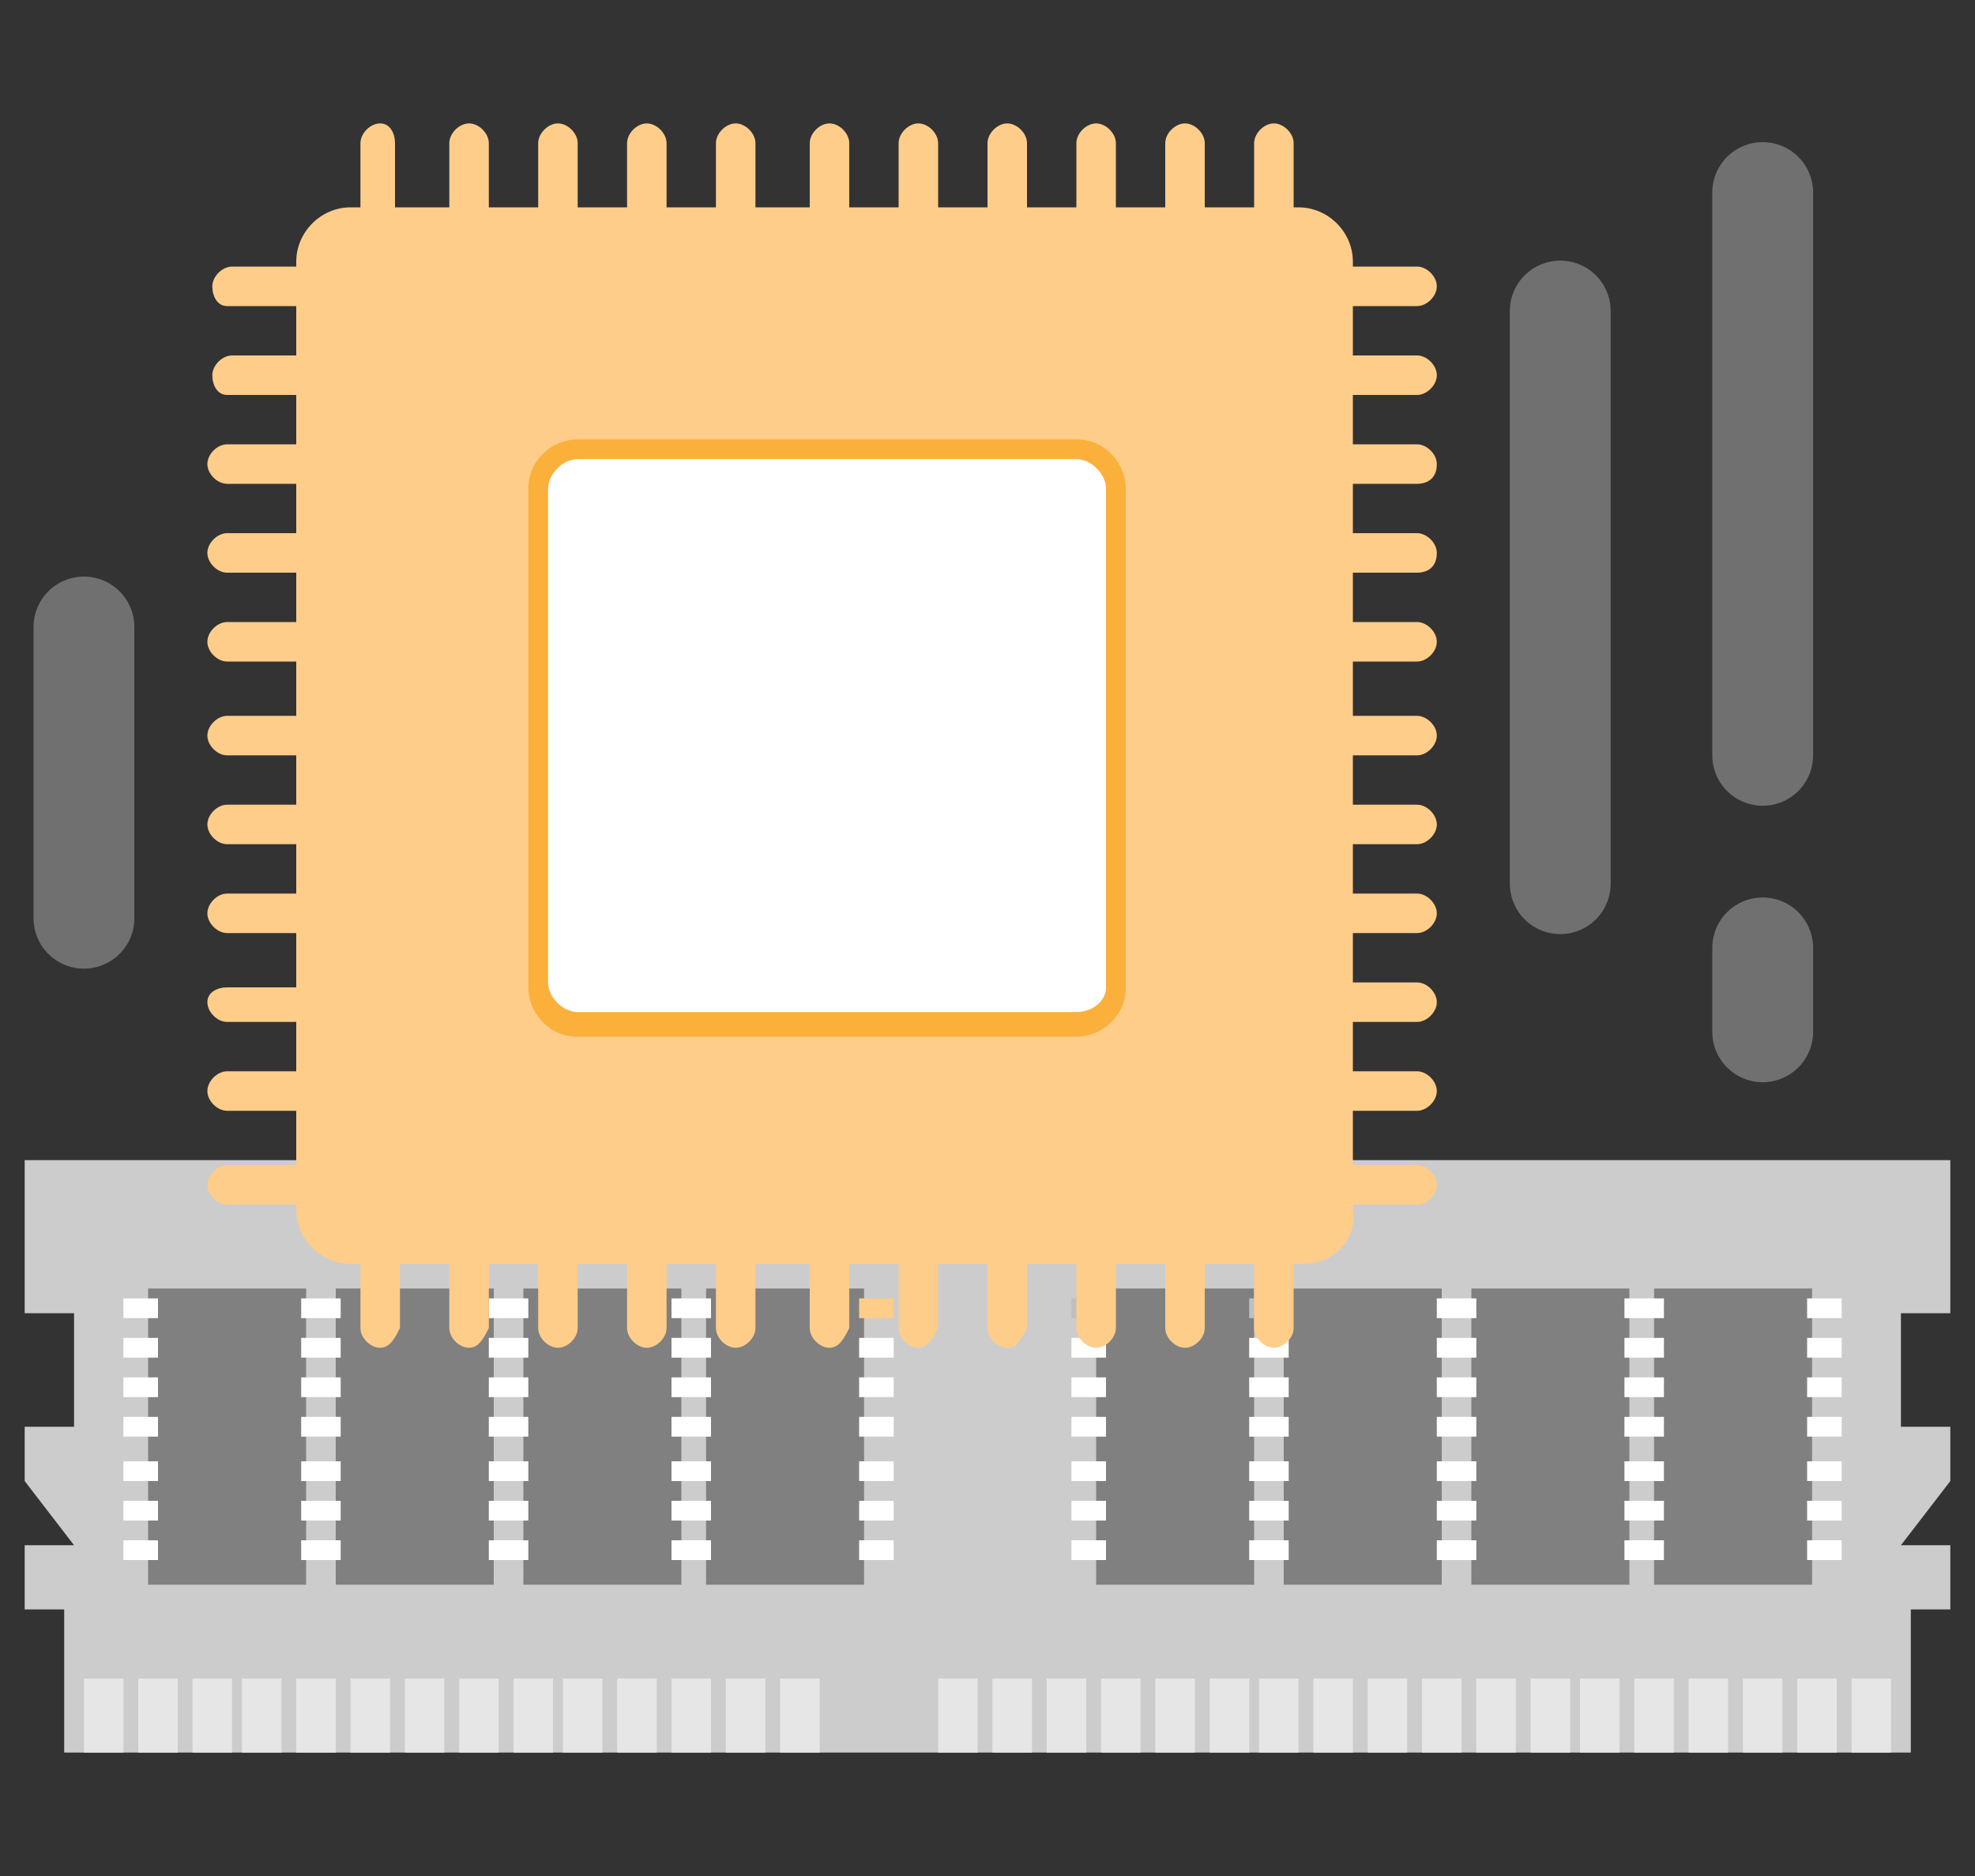 <?xml version="1.0" encoding="utf-8"?>
<!-- Generator: Adobe Illustrator 24.3.0, SVG Export Plug-In . SVG Version: 6.00 Build 0)  -->
<svg version="1.1" id="Layer_1" xmlns="http://www.w3.org/2000/svg" xmlns:xlink="http://www.w3.org/1999/xlink" x="0px" y="0px"
	 viewBox="0 0 40 38" style="enable-background:new 0 0 40 38;" xml:space="preserve">
<rect x="0" y="0" width="40" height="38" fill="#333333" stroke="none"/>
<style type="text/css">
	.st0{fill:#CCCCCC;}
	.st1{fill:#808080;}
	.st2{fill:#E6E6E6;}
	.st3{fill:#FFFFFF;}
	.st4{fill:#FFCD8A;}
	.st5{fill:#BFBFBF;}
	.st6{fill:#FBB03B;}
	.st7{fill:#282729;}
	.st8{opacity:0.3;fill:none;stroke:#FFFFFF;stroke-width:2.042;stroke-linecap:round;stroke-linejoin:round;stroke-miterlimit:10;}
</style>
<g>
	<g>
		<polygon class="st0" points="0.5,32.6 1.3,32.6 1.3,35.5 38.7,35.5 38.7,32.6 39.5,32.6 39.5,31.3 38.5,31.3 39.5,30 39.5,28.9 
			38.5,28.9 38.5,26.6 39.5,26.6 39.5,23.5 0.5,23.5 0.5,26.6 1.5,26.6 1.5,28.9 0.5,28.9 0.5,30 1.5,31.3 0.5,31.3 		"/>
		<g>
			<rect x="3" y="26.1" class="st1" width="3.2" height="6"/>
			<rect x="6.8" y="26.1" class="st1" width="3.2" height="6"/>
			<rect x="10.6" y="26.1" class="st1" width="3.2" height="6"/>
			<rect x="14.3" y="26.1" class="st1" width="3.2" height="6"/>
		</g>
		<g>
			<rect x="22.2" y="26.1" class="st1" width="3.2" height="6"/>
			<rect x="26" y="26.1" class="st1" width="3.2" height="6"/>
			<rect x="29.8" y="26.1" class="st1" width="3.2" height="6"/>
			<rect x="33.5" y="26.1" class="st1" width="3.2" height="6"/>
		</g>
		<g>
			<rect x="1.7" y="34" class="st2" width="0.8" height="1.5"/>
			<rect x="2.8" y="34" class="st2" width="0.8" height="1.5"/>
			<rect x="3.9" y="34" class="st2" width="0.8" height="1.5"/>
			<rect x="4.9" y="34" class="st2" width="0.8" height="1.5"/>
			<rect x="6" y="34" class="st2" width="0.8" height="1.5"/>
			<rect x="7.1" y="34" class="st2" width="0.8" height="1.5"/>
			<rect x="8.2" y="34" class="st2" width="0.8" height="1.5"/>
			<rect x="9.3" y="34" class="st2" width="0.8" height="1.5"/>
			<rect x="10.4" y="34" class="st2" width="0.8" height="1.5"/>
			<rect x="11.4" y="34" class="st2" width="0.8" height="1.5"/>
			<rect x="12.5" y="34" class="st2" width="0.8" height="1.5"/>
			<rect x="13.6" y="34" class="st2" width="0.8" height="1.5"/>
			<rect x="14.7" y="34" class="st2" width="0.8" height="1.5"/>
			<rect x="15.8" y="34" class="st2" width="0.8" height="1.5"/>
			<rect x="19" y="34" class="st2" width="0.8" height="1.5"/>
			<rect x="20.1" y="34" class="st2" width="0.8" height="1.5"/>
			<rect x="21.2" y="34" class="st2" width="0.8" height="1.5"/>
			<rect x="22.3" y="34" class="st2" width="0.8" height="1.5"/>
			<rect x="23.4" y="34" class="st2" width="0.8" height="1.5"/>
			<rect x="24.5" y="34" class="st2" width="0.8" height="1.5"/>
			<rect x="25.5" y="34" class="st2" width="0.8" height="1.5"/>
			<rect x="26.6" y="34" class="st2" width="0.8" height="1.5"/>
			<rect x="27.7" y="34" class="st2" width="0.8" height="1.5"/>
			<rect x="28.8" y="34" class="st2" width="0.8" height="1.5"/>
			<rect x="29.9" y="34" class="st2" width="0.8" height="1.5"/>
			<rect x="31" y="34" class="st2" width="0.8" height="1.5"/>
			<rect x="32" y="34" class="st2" width="0.8" height="1.5"/>
			<rect x="33.1" y="34" class="st2" width="0.8" height="1.5"/>
			<rect x="34.2" y="34" class="st2" width="0.8" height="1.5"/>
			<rect x="35.3" y="34" class="st2" width="0.8" height="1.5"/>
			<rect x="36.4" y="34" class="st2" width="0.8" height="1.5"/>
			<rect x="37.5" y="34" class="st2" width="0.8" height="1.5"/>
		</g>
		<g>
			<g>
				<rect x="2.5" y="26.3" class="st3" width="0.7" height="0.4"/>
				<rect x="2.5" y="27.1" class="st3" width="0.7" height="0.4"/>
				<rect x="2.5" y="27.9" class="st3" width="0.7" height="0.4"/>
				<rect x="2.5" y="28.7" class="st3" width="0.7" height="0.4"/>
				<rect x="2.5" y="29.6" class="st3" width="0.7" height="0.4"/>
				<rect x="2.5" y="30.4" class="st3" width="0.7" height="0.4"/>
				<rect x="2.5" y="31.2" class="st3" width="0.7" height="0.4"/>
			</g>
			<g>
				<rect x="17.4" y="26.3" class="st4" width="0.7" height="0.4"/>
				<rect x="17.4" y="27.1" class="st3" width="0.7" height="0.4"/>
				<rect x="17.4" y="27.9" class="st3" width="0.7" height="0.4"/>
				<rect x="17.4" y="28.7" class="st3" width="0.7" height="0.4"/>
				<rect x="17.4" y="29.6" class="st3" width="0.7" height="0.4"/>
				<rect x="17.4" y="30.4" class="st3" width="0.7" height="0.4"/>
				<rect x="17.4" y="31.2" class="st3" width="0.7" height="0.4"/>
			</g>
			<g>
				<rect x="6.1" y="26.3" class="st3" width="0.8" height="0.4"/>
				<rect x="6.1" y="27.1" class="st3" width="0.8" height="0.4"/>
				<rect x="6.1" y="27.9" class="st3" width="0.8" height="0.4"/>
				<rect x="6.1" y="28.7" class="st3" width="0.8" height="0.4"/>
				<rect x="6.1" y="29.6" class="st3" width="0.8" height="0.4"/>
				<rect x="6.1" y="30.4" class="st3" width="0.8" height="0.4"/>
				<rect x="6.1" y="31.2" class="st3" width="0.8" height="0.4"/>
			</g>
			<g>
				<rect x="9.9" y="26.3" class="st3" width="0.8" height="0.4"/>
				<rect x="9.9" y="27.1" class="st3" width="0.8" height="0.4"/>
				<rect x="9.9" y="27.9" class="st3" width="0.8" height="0.4"/>
				<rect x="9.9" y="28.7" class="st3" width="0.8" height="0.4"/>
				<rect x="9.9" y="29.6" class="st3" width="0.8" height="0.4"/>
				<rect x="9.9" y="30.4" class="st3" width="0.8" height="0.4"/>
				<rect x="9.9" y="31.2" class="st3" width="0.8" height="0.4"/>
			</g>
			<g>
				<rect x="13.6" y="26.3" class="st3" width="0.8" height="0.4"/>
				<rect x="13.6" y="27.1" class="st3" width="0.8" height="0.4"/>
				<rect x="13.6" y="27.9" class="st3" width="0.8" height="0.4"/>
				<rect x="13.6" y="28.7" class="st3" width="0.8" height="0.4"/>
				<rect x="13.6" y="29.6" class="st3" width="0.8" height="0.4"/>
				<rect x="13.6" y="30.4" class="st3" width="0.8" height="0.4"/>
				<rect x="13.6" y="31.2" class="st3" width="0.8" height="0.4"/>
			</g>
		</g>
		<g>
			<g>
				<rect x="21.7" y="26.3" class="st5" width="0.7" height="0.4"/>
				<rect x="21.7" y="27.1" class="st3" width="0.7" height="0.4"/>
				<rect x="21.7" y="27.9" class="st3" width="0.7" height="0.4"/>
				<rect x="21.7" y="28.7" class="st3" width="0.7" height="0.4"/>
				<rect x="21.7" y="29.6" class="st3" width="0.7" height="0.4"/>
				<rect x="21.7" y="30.4" class="st3" width="0.7" height="0.4"/>
				<rect x="21.7" y="31.2" class="st3" width="0.7" height="0.4"/>
			</g>
			<g>
				<rect x="36.6" y="26.3" class="st3" width="0.7" height="0.4"/>
				<rect x="36.6" y="27.1" class="st3" width="0.7" height="0.4"/>
				<rect x="36.6" y="27.9" class="st3" width="0.7" height="0.4"/>
				<rect x="36.6" y="28.7" class="st3" width="0.7" height="0.4"/>
				<rect x="36.6" y="29.6" class="st3" width="0.7" height="0.4"/>
				<rect x="36.6" y="30.4" class="st3" width="0.7" height="0.4"/>
				<rect x="36.6" y="31.2" class="st3" width="0.7" height="0.4"/>
			</g>
			<g>
				<rect x="25.3" y="26.3" class="st5" width="0.8" height="0.4"/>
				<rect x="25.3" y="27.1" class="st3" width="0.8" height="0.4"/>
				<rect x="25.3" y="27.9" class="st3" width="0.8" height="0.4"/>
				<rect x="25.3" y="28.7" class="st3" width="0.8" height="0.4"/>
				<rect x="25.3" y="29.6" class="st3" width="0.8" height="0.4"/>
				<rect x="25.3" y="30.4" class="st3" width="0.8" height="0.4"/>
				<rect x="25.3" y="31.2" class="st3" width="0.8" height="0.4"/>
			</g>
			<g>
				<rect x="29.1" y="26.3" class="st3" width="0.8" height="0.4"/>
				<rect x="29.1" y="27.1" class="st3" width="0.8" height="0.4"/>
				<rect x="29.1" y="27.9" class="st3" width="0.8" height="0.4"/>
				<rect x="29.1" y="28.7" class="st3" width="0.8" height="0.4"/>
				<rect x="29.1" y="29.6" class="st3" width="0.8" height="0.4"/>
				<rect x="29.1" y="30.4" class="st3" width="0.8" height="0.4"/>
				<rect x="29.1" y="31.2" class="st3" width="0.8" height="0.4"/>
			</g>
			<g>
				<rect x="32.9" y="26.3" class="st3" width="0.8" height="0.4"/>
				<rect x="32.9" y="27.1" class="st3" width="0.8" height="0.4"/>
				<rect x="32.9" y="27.9" class="st3" width="0.8" height="0.4"/>
				<rect x="32.9" y="28.7" class="st3" width="0.8" height="0.4"/>
				<rect x="32.9" y="29.6" class="st3" width="0.8" height="0.4"/>
				<rect x="32.9" y="30.4" class="st3" width="0.8" height="0.4"/>
				<rect x="32.9" y="31.2" class="st3" width="0.8" height="0.4"/>
			</g>
		</g>
	</g>
	<g>
		<path class="st4" d="M26.4,25.6H7.1c-0.6,0-1.1-0.5-1.1-1.1V5.3c0-0.6,0.5-1.1,1.1-1.1h19.2c0.6,0,1.1,0.5,1.1,1.1v19.2
			C27.5,25.1,27,25.6,26.4,25.6z"/>
		<path class="st6" d="M11.7,21c-0.6,0-1-0.5-1-1V9.9c0-0.6,0.5-1,1-1h10.1c0.6,0,1,0.5,1,1V20c0,0.6-0.5,1-1,1H11.7z"/>
		<path class="st3" d="M21.8,20.5H11.7c-0.3,0-0.6-0.3-0.6-0.6V9.9c0-0.3,0.3-0.6,0.6-0.6h10.1c0.3,0,0.6,0.3,0.6,0.6V20
			C22.4,20.3,22.1,20.5,21.8,20.5z"/>
		<g>
			<g>
				<path class="st7" d="M7.7,2.9v3V2.9z"/>
				<path class="st4" d="M7.7,6.3c-0.2,0-0.4-0.2-0.4-0.4v-3c0-0.2,0.2-0.4,0.4-0.4C7.9,2.5,8,2.7,8,2.9v3C8,6.1,7.9,6.3,7.7,6.3z"
					/>
			</g>
			<g>
				<path class="st7" d="M9.5,2.9v3V2.9z"/>
				<path class="st4" d="M9.5,6.3c-0.2,0-0.4-0.2-0.4-0.4v-3c0-0.2,0.2-0.4,0.4-0.4s0.4,0.2,0.4,0.4v3C9.8,6.1,9.7,6.3,9.5,6.3z"/>
			</g>
			<g>
				<path class="st7" d="M11.3,2.9v3V2.9z"/>
				<path class="st4" d="M11.3,6.3c-0.2,0-0.4-0.2-0.4-0.4v-3c0-0.2,0.2-0.4,0.4-0.4s0.4,0.2,0.4,0.4v3C11.7,6.1,11.5,6.3,11.3,6.3z
					"/>
			</g>
			<g>
				<path class="st7" d="M13.1,2.9v3V2.9z"/>
				<path class="st4" d="M13.1,6.3c-0.2,0-0.4-0.2-0.4-0.4v-3c0-0.2,0.2-0.4,0.4-0.4c0.2,0,0.4,0.2,0.4,0.4v3
					C13.5,6.1,13.3,6.3,13.1,6.3z"/>
			</g>
			<g>
				<path class="st7" d="M14.9,2.9v3V2.9z"/>
				<path class="st4" d="M14.9,6.3c-0.2,0-0.4-0.2-0.4-0.4v-3c0-0.2,0.2-0.4,0.4-0.4s0.4,0.2,0.4,0.4v3C15.3,6.1,15.1,6.3,14.9,6.3z
					"/>
			</g>
			<g>
				<path class="st7" d="M16.8,2.9v3V2.9z"/>
				<path class="st4" d="M16.8,6.3c-0.2,0-0.4-0.2-0.4-0.4v-3c0-0.2,0.2-0.4,0.4-0.4s0.4,0.2,0.4,0.4v3C17.1,6.1,17,6.3,16.8,6.3z"
					/>
			</g>
			<g>
				<path class="st7" d="M18.6,2.9v3V2.9z"/>
				<path class="st4" d="M18.6,6.3c-0.2,0-0.4-0.2-0.4-0.4v-3c0-0.2,0.2-0.4,0.4-0.4c0.2,0,0.4,0.2,0.4,0.4v3
					C18.9,6.1,18.8,6.3,18.6,6.3z"/>
			</g>
			<g>
				<path class="st7" d="M20.4,2.9v3V2.9z"/>
				<path class="st4" d="M20.4,6.3c-0.2,0-0.4-0.2-0.4-0.4v-3c0-0.2,0.2-0.4,0.4-0.4s0.4,0.2,0.4,0.4v3C20.7,6.1,20.6,6.3,20.4,6.3z
					"/>
			</g>
			<g>
				<path class="st7" d="M22.2,2.9v3V2.9z"/>
				<path class="st4" d="M22.2,6.3c-0.2,0-0.4-0.2-0.4-0.4v-3c0-0.2,0.2-0.4,0.4-0.4s0.4,0.2,0.4,0.4v3C22.6,6.1,22.4,6.3,22.2,6.3z
					"/>
			</g>
			<g>
				<path class="st7" d="M24,2.9v3V2.9z"/>
				<path class="st4" d="M24,6.3c-0.2,0-0.4-0.2-0.4-0.4v-3c0-0.2,0.2-0.4,0.4-0.4c0.2,0,0.4,0.2,0.4,0.4v3
					C24.4,6.1,24.2,6.3,24,6.3z"/>
			</g>
			<g>
				<path class="st7" d="M25.8,2.9v3V2.9z"/>
				<path class="st4" d="M25.8,6.3c-0.2,0-0.4-0.2-0.4-0.4v-3c0-0.2,0.2-0.4,0.4-0.4s0.4,0.2,0.4,0.4v3C26.2,6.1,26,6.3,25.8,6.3z"
					/>
			</g>
		</g>
		<g>
			<g>
				<path class="st7" d="M7.7,23.9v3V23.9z"/>
				<path class="st4" d="M7.7,27.3c-0.2,0-0.4-0.2-0.4-0.4v-3c0-0.2,0.2-0.4,0.4-0.4c0.2,0,0.4,0.2,0.4,0.4v3
					C8,27.1,7.9,27.3,7.7,27.3z"/>
			</g>
			<g>
				<path class="st7" d="M9.5,23.9v3V23.9z"/>
				<path class="st4" d="M9.5,27.3c-0.2,0-0.4-0.2-0.4-0.4v-3c0-0.2,0.2-0.4,0.4-0.4s0.4,0.2,0.4,0.4v3C9.8,27.1,9.7,27.3,9.5,27.3z
					"/>
			</g>
			<g>
				<path class="st7" d="M11.3,23.9v3V23.9z"/>
				<path class="st4" d="M11.3,27.3c-0.2,0-0.4-0.2-0.4-0.4v-3c0-0.2,0.2-0.4,0.4-0.4s0.4,0.2,0.4,0.4v3
					C11.7,27.1,11.5,27.3,11.3,27.3z"/>
			</g>
			<g>
				<path class="st7" d="M13.1,23.9v3V23.9z"/>
				<path class="st4" d="M13.1,27.3c-0.2,0-0.4-0.2-0.4-0.4v-3c0-0.2,0.2-0.4,0.4-0.4c0.2,0,0.4,0.2,0.4,0.4v3
					C13.5,27.1,13.3,27.3,13.1,27.3z"/>
			</g>
			<g>
				<path class="st7" d="M14.9,23.9v3V23.9z"/>
				<path class="st4" d="M14.9,27.3c-0.2,0-0.4-0.2-0.4-0.4v-3c0-0.2,0.2-0.4,0.4-0.4s0.4,0.2,0.4,0.4v3
					C15.3,27.1,15.1,27.3,14.9,27.3z"/>
			</g>
			<g>
				<path class="st7" d="M16.8,23.9v3V23.9z"/>
				<path class="st4" d="M16.8,27.3c-0.2,0-0.4-0.2-0.4-0.4v-3c0-0.2,0.2-0.4,0.4-0.4s0.4,0.2,0.4,0.4v3
					C17.1,27.1,17,27.3,16.8,27.3z"/>
			</g>
			<g>
				<path class="st7" d="M18.6,23.9v3V23.9z"/>
				<path class="st4" d="M18.6,27.3c-0.2,0-0.4-0.2-0.4-0.4v-3c0-0.2,0.2-0.4,0.4-0.4c0.2,0,0.4,0.2,0.4,0.4v3
					C18.9,27.1,18.8,27.3,18.6,27.3z"/>
			</g>
			<g>
				<path class="st7" d="M20.4,23.9v3V23.9z"/>
				<path class="st4" d="M20.4,27.3c-0.2,0-0.4-0.2-0.4-0.4v-3c0-0.2,0.2-0.4,0.4-0.4s0.4,0.2,0.4,0.4v3
					C20.7,27.1,20.6,27.3,20.4,27.3z"/>
			</g>
			<g>
				<path class="st7" d="M22.2,23.9v3V23.9z"/>
				<path class="st4" d="M22.2,27.3c-0.2,0-0.4-0.2-0.4-0.4v-3c0-0.2,0.2-0.4,0.4-0.4s0.4,0.2,0.4,0.4v3
					C22.6,27.1,22.4,27.3,22.2,27.3z"/>
			</g>
			<g>
				<path class="st7" d="M24,23.9v3V23.9z"/>
				<path class="st4" d="M24,27.3c-0.2,0-0.4-0.2-0.4-0.4v-3c0-0.2,0.2-0.4,0.4-0.4c0.2,0,0.4,0.2,0.4,0.4v3
					C24.4,27.1,24.2,27.3,24,27.3z"/>
			</g>
			<g>
				<path class="st7" d="M25.8,23.9v3V23.9z"/>
				<path class="st4" d="M25.8,27.3c-0.2,0-0.4-0.2-0.4-0.4v-3c0-0.2,0.2-0.4,0.4-0.4s0.4,0.2,0.4,0.4v3
					C26.2,27.1,26,27.3,25.8,27.3z"/>
			</g>
		</g>
		<g>
			<g>
				<path class="st7" d="M28.7,5.8h-3H28.7z"/>
				<path class="st4" d="M28.7,6.2h-3c-0.2,0-0.4-0.2-0.4-0.4s0.2-0.4,0.4-0.4h3c0.2,0,0.4,0.2,0.4,0.4S28.9,6.2,28.7,6.2z"/>
			</g>
			<g>
				<path class="st7" d="M28.7,7.6h-3H28.7z"/>
				<path class="st4" d="M28.7,8h-3c-0.2,0-0.4-0.2-0.4-0.4c0-0.2,0.2-0.4,0.4-0.4h3c0.2,0,0.4,0.2,0.4,0.4C29.1,7.8,28.9,8,28.7,8z
					"/>
			</g>
			<g>
				<path class="st7" d="M28.7,9.4h-3H28.7z"/>
				<path class="st4" d="M28.7,9.8h-3c-0.2,0-0.4-0.2-0.4-0.4c0-0.2,0.2-0.4,0.4-0.4h3c0.2,0,0.4,0.2,0.4,0.4
					C29.1,9.7,28.9,9.8,28.7,9.8z"/>
			</g>
			<g>
				<path class="st7" d="M28.7,11.3h-3H28.7z"/>
				<path class="st4" d="M28.7,11.6h-3c-0.2,0-0.4-0.2-0.4-0.4c0-0.2,0.2-0.4,0.4-0.4h3c0.2,0,0.4,0.2,0.4,0.4
					C29.1,11.5,28.9,11.6,28.7,11.6z"/>
			</g>
			<g>
				<path class="st7" d="M28.7,13.1h-3H28.7z"/>
				<path class="st4" d="M28.7,13.4h-3c-0.2,0-0.4-0.2-0.4-0.4s0.2-0.4,0.4-0.4h3c0.2,0,0.4,0.2,0.4,0.4S28.9,13.4,28.7,13.4z"/>
			</g>
			<g>
				<path class="st7" d="M28.7,14.9h-3H28.7z"/>
				<path class="st4" d="M28.7,15.3h-3c-0.2,0-0.4-0.2-0.4-0.4s0.2-0.4,0.4-0.4h3c0.2,0,0.4,0.2,0.4,0.4S28.9,15.3,28.7,15.3z"/>
			</g>
			<g>
				<path class="st7" d="M28.7,16.7h-3H28.7z"/>
				<path class="st4" d="M28.7,17.1h-3c-0.2,0-0.4-0.2-0.4-0.4c0-0.2,0.2-0.4,0.4-0.4h3c0.2,0,0.4,0.2,0.4,0.4
					C29.1,16.9,28.9,17.1,28.7,17.1z"/>
			</g>
			<g>
				<path class="st7" d="M28.7,18.5h-3H28.7z"/>
				<path class="st4" d="M28.7,18.9h-3c-0.2,0-0.4-0.2-0.4-0.4c0-0.2,0.2-0.4,0.4-0.4h3c0.2,0,0.4,0.2,0.4,0.4
					C29.1,18.7,28.9,18.9,28.7,18.9z"/>
			</g>
			<g>
				<path class="st7" d="M28.7,20.4h-3H28.7z"/>
				<path class="st4" d="M28.7,20.7h-3c-0.2,0-0.4-0.2-0.4-0.4s0.2-0.4,0.4-0.4h3c0.2,0,0.4,0.2,0.4,0.4S28.9,20.7,28.7,20.7z"/>
			</g>
			<g>
				<path class="st7" d="M28.7,22.2h-3H28.7z"/>
				<path class="st4" d="M28.7,22.5h-3c-0.2,0-0.4-0.2-0.4-0.4s0.2-0.4,0.4-0.4h3c0.2,0,0.4,0.2,0.4,0.4S28.9,22.5,28.7,22.5z"/>
			</g>
			<g>
				<path class="st7" d="M28.7,24h-3H28.7z"/>
				<path class="st4" d="M28.7,24.4h-3c-0.2,0-0.4-0.2-0.4-0.4c0-0.2,0.2-0.4,0.4-0.4h3c0.2,0,0.4,0.2,0.4,0.4
					C29.1,24.2,28.9,24.4,28.7,24.4z"/>
			</g>
		</g>
		<g>
			<g>
				<path class="st7" d="M7.6,5.8h-3H7.6z"/>
				<path class="st4" d="M7.6,6.2h-3C4.4,6.2,4.3,6,4.3,5.8s0.2-0.4,0.4-0.4h3C7.8,5.5,8,5.6,8,5.8S7.8,6.2,7.6,6.2z"/>
			</g>
			<g>
				<path class="st7" d="M7.6,7.6h-3H7.6z"/>
				<path class="st4" d="M7.6,8h-3C4.4,8,4.3,7.8,4.3,7.6c0-0.2,0.2-0.4,0.4-0.4h3C7.8,7.3,8,7.4,8,7.6C8,7.8,7.8,8,7.6,8z"/>
			</g>
			<g>
				<path class="st7" d="M7.6,9.4h-3H7.6z"/>
				<path class="st4" d="M7.6,9.8h-3c-0.2,0-0.4-0.2-0.4-0.4c0-0.2,0.2-0.4,0.4-0.4h3C7.8,9.1,8,9.2,8,9.4C8,9.7,7.8,9.8,7.6,9.8z"
					/>
			</g>
			<g>
				<path class="st7" d="M7.6,11.3h-3H7.6z"/>
				<path class="st4" d="M7.6,11.6h-3c-0.2,0-0.4-0.2-0.4-0.4c0-0.2,0.2-0.4,0.4-0.4h3c0.2,0,0.4,0.2,0.4,0.4
					C8,11.5,7.8,11.6,7.6,11.6z"/>
			</g>
			<g>
				<path class="st7" d="M7.6,13.1h-3H7.6z"/>
				<path class="st4" d="M7.6,13.4h-3c-0.2,0-0.4-0.2-0.4-0.4s0.2-0.4,0.4-0.4h3c0.2,0,0.4,0.2,0.4,0.4S7.8,13.4,7.6,13.4z"/>
			</g>
			<g>
				<path class="st7" d="M7.6,14.9h-3H7.6z"/>
				<path class="st4" d="M7.6,15.3h-3c-0.2,0-0.4-0.2-0.4-0.4s0.2-0.4,0.4-0.4h3c0.2,0,0.4,0.2,0.4,0.4S7.8,15.3,7.6,15.3z"/>
			</g>
			<g>
				<path class="st7" d="M7.6,16.7h-3H7.6z"/>
				<path class="st4" d="M7.6,17.1h-3c-0.2,0-0.4-0.2-0.4-0.4c0-0.2,0.2-0.4,0.4-0.4h3c0.2,0,0.4,0.2,0.4,0.4
					C8,16.9,7.8,17.1,7.6,17.1z"/>
			</g>
			<g>
				<path class="st7" d="M7.6,18.5h-3H7.6z"/>
				<path class="st4" d="M7.6,18.9h-3c-0.2,0-0.4-0.2-0.4-0.4c0-0.2,0.2-0.4,0.4-0.4h3c0.2,0,0.4,0.2,0.4,0.4
					C8,18.7,7.8,18.9,7.6,18.9z"/>
			</g>
			<g>
				<path class="st7" d="M7.6,20.4h-3H7.6z"/>
				<path class="st4" d="M7.6,20.7h-3c-0.2,0-0.4-0.2-0.4-0.4S4.4,20,4.6,20h3C7.8,20,8,20.2,8,20.4S7.8,20.7,7.6,20.7z"/>
			</g>
			<g>
				<path class="st7" d="M7.6,22.2h-3H7.6z"/>
				<path class="st4" d="M7.6,22.5h-3c-0.2,0-0.4-0.2-0.4-0.4s0.2-0.4,0.4-0.4h3C7.8,21.8,8,22,8,22.2S7.8,22.5,7.6,22.5z"/>
			</g>
			<g>
				<path class="st7" d="M7.6,24h-3H7.6z"/>
				<path class="st4" d="M7.6,24.4h-3c-0.2,0-0.4-0.2-0.4-0.4c0-0.2,0.2-0.4,0.4-0.4h3C7.8,23.6,8,23.8,8,24
					C8,24.2,7.8,24.4,7.6,24.4z"/>
			</g>
		</g>
	</g>
	<line class="st8" x1="35.7" y1="3.9" x2="35.7" y2="15.3"/>
	<line class="st8" x1="35.7" y1="19.2" x2="35.7" y2="20.9"/>
	<line class="st8" x1="1.7" y1="12.7" x2="1.7" y2="18.6"/>
	<line class="st8" x1="31.6" y1="6.3" x2="31.6" y2="17.9"/>
</g>
</svg>
